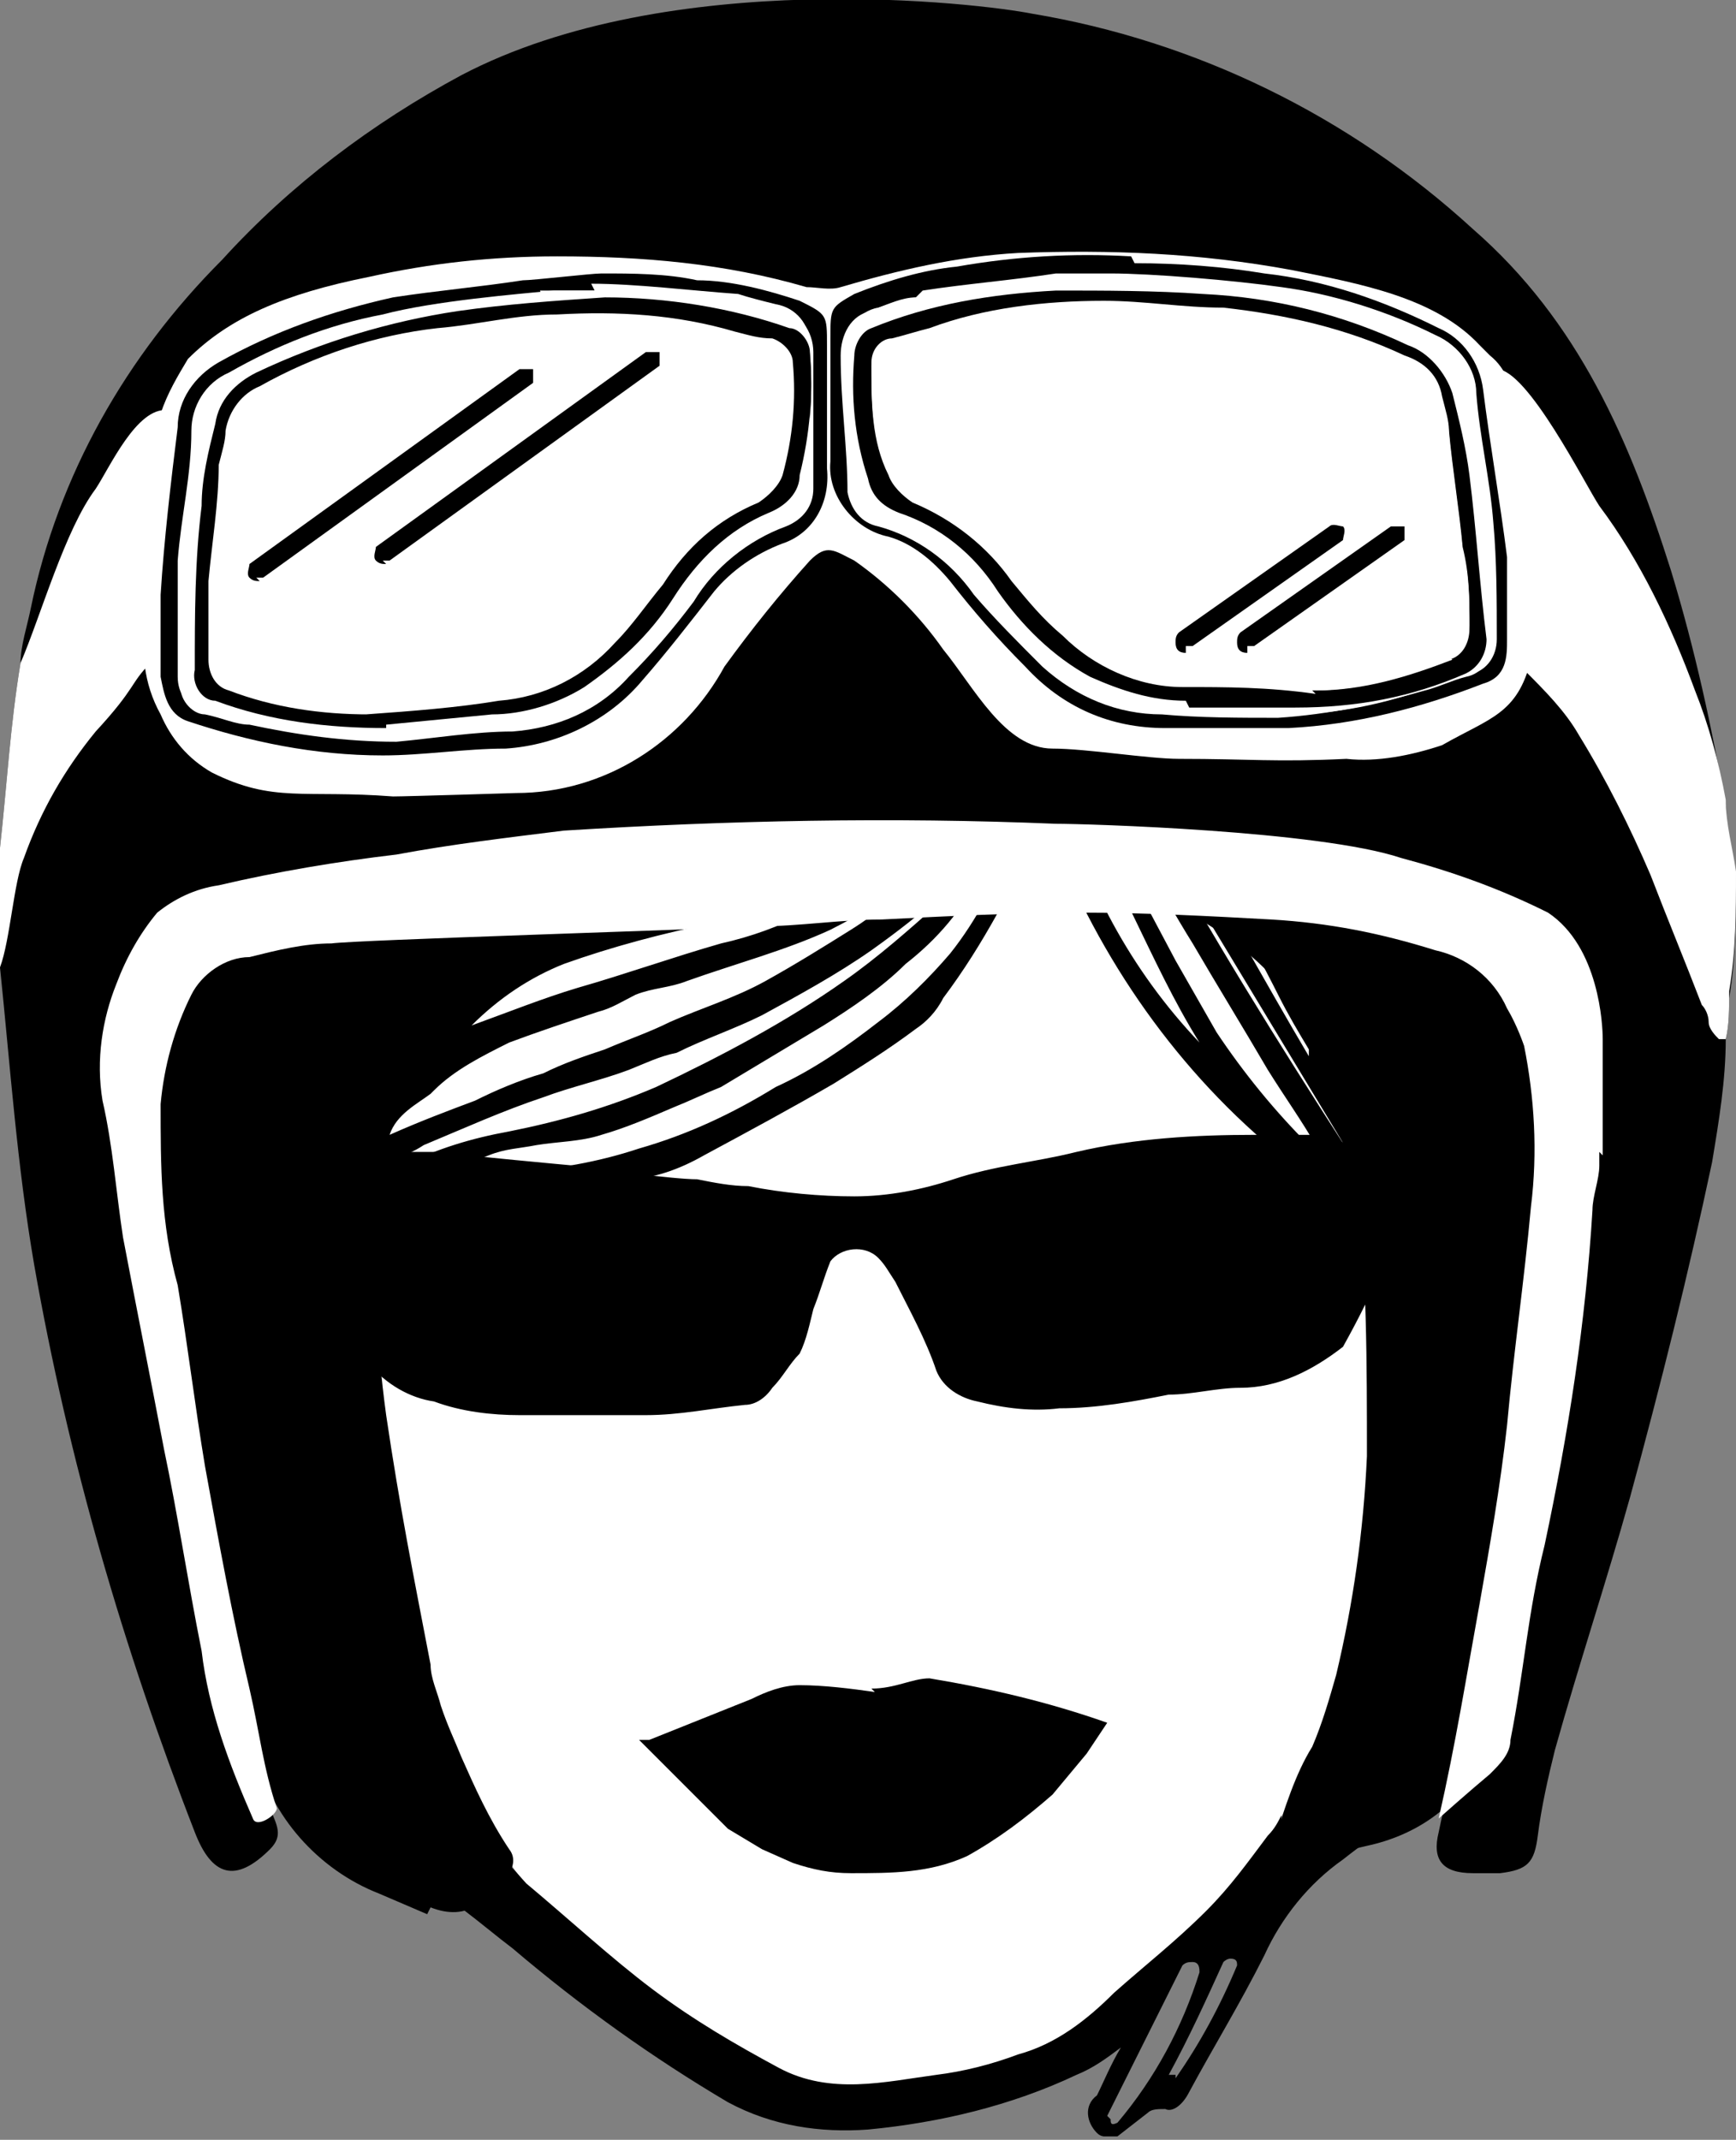 <?xml version="1.0" encoding="UTF-8"?>
<svg xmlns="http://www.w3.org/2000/svg" width="50.8" height="62.6" version="1.1" viewBox="0 0 50.8 62.6">
  <rect x="0" y="0" width="50.8" height="62.6" fill="#808080" stroke="none"/>
  <defs>
    <style>
      .cls-1 {
        fill: #fff;
      }
    </style>
  </defs>
  <!-- Generator: Adobe Illustrator 28.6.0, SVG Export Plug-In . SVG Version: 1.2.0 Build 709)  -->
  <g>
    <g id="_レイヤー_1" data-name="レイヤー_1">
      <g>
        <path class="cls-1" d="M25.9,61.1c-1.5,0-2.9-.3-4.2-1-1.4-.7-2.7-1.5-3.9-2.5-2.1-1.7-3.7-3.9-4.6-6.5-.4-1-.8-2.1-1-3.1-.3-1.2-.3-2.5-.5-3.7-.2-1.2-.4-2.4-.6-3.5-.4-1.5-.5-3.1-.3-4.7.2-1.3,0-2.5.6-3.7.1-.2.3-1.2.4-1.4.4-.8.8-1.5,1.2-2.3.2-.4.8-.7,1-1.1.5-.5,1.3-.8,2.1-.8,2.5-.2,5,.2,7.5,0,2.7-.1,5.4-.7,8.1-.7,1.3-.1,2.7.1,3.8.8.3,0,.6.2.8.4,1.7,1.2,2.9,3,3.4,5.1.8,2.5,1.1,5,1,7.6,0,1.8-.3,3.6-.6,5.4-.4,2.4-1.1,4.8-2.1,7.1-.8,1.7-2,3.2-3.4,4.5-1,1-2,1.8-3.2,2.5-1.7,1.1-3.7,1.7-5.7,1.7"/>
        <path d="M25.6,49.5c-.7-.1-1.5-.2-2.2-.2-.5,0-1,.2-1.4.4l-3,1.2h-.3s2.6,2.6,2.6,2.6l1,.6.9.4c.6.2,1.1.3,1.7.3,1.2,0,2.3,0,3.4-.5.9-.5,1.7-1.1,2.5-1.8l1-1.2.6-.9c-1.7-.6-3.4-1-5.2-1.3-.5,0-1,.3-1.7.3"/>
        <path d="M11.5,34c.3-.2.6-.3.9-.5,1.2-.5,2.3-1,3.5-1.4.8-.3,1.7-.5,2.5-.8.5-.2.9-.4,1.4-.5.8-.4,1.7-.7,2.5-1.1,1.1-.6,2.2-1.2,3.2-1.9.7-.5,1.5-1.1,2.1-1.7.3-.3.6-.6.8-.9,0,0,0,0,0,0-.3.4-.6.8-.9,1.2-.9.8-1.8,1.6-2.8,2.3-1.7,1.2-3.6,2.2-5.5,3.1-1.4.6-2.8,1-4.3,1.3-1.1.2-2.1.5-3.1,1,.4,0,.7,0,1.1.1.5-.1.9-.2,1.4-.4s.9-.2,1.4-.3c.6-.1,1.3-.1,1.9-.3.7-.2,1.4-.5,2.1-.8.5-.2.9-.4,1.4-.6,1-.6,2-1.2,3-1.8.8-.5,1.7-1.1,2.4-1.8.9-.7,1.7-1.6,2.2-2.7.3-.6.7-1.1,1.1-1.7h.1c0,.3-.1.5-.2.7-.5,1.2-1.1,2.4-1.9,3.4-.6.7-1.3,1.4-2.1,2-.9.7-1.9,1.4-3,1.9-1.3.8-2.6,1.4-4,1.8-1.2.4-2.4.6-3.7.7.9.1,1.8.2,2.7.2.2,0,.4,0,.6,0,.8,0,1.6-.3,2.3-.7,1.3-.7,2.6-1.4,3.8-2.1.8-.5,1.6-1,2.4-1.6.3-.2.6-.5.8-.9.6-.8,1.1-1.6,1.6-2.5.5-.9.8-1.8,1.2-2.7,0,0,0-.1.1-.3,1.3,3.7,3.5,7.1,6.5,9.7.4,0,.9,0,1.3.1-1-1-1.9-2.1-2.7-3.3-.4-.7-.8-1.4-1.2-2.1-.9-1.7-1.8-3.4-2.8-5.1,0-.1,0-.2,0-.3.1,0,.3.2.4.3.6.6,1,1.3,1.4,2,.5.9,1,1.8,1.5,2.6.7,1.2,1.5,2.5,2.2,3.7.5.8,1,1.5,1.4,2.2,0,0,.1,0,.2,0,.6.1,1.2.4,1.6.9-.1-.8-.3-1.7-.6-2.5-.7-1.7-1.6-3.4-2.6-5-.3-.7-.7-1.4-1.1-2.1-.6-.9-1.3-1.6-2.2-2.2-.6-.5-1.3-.9-2-1-.6,0-1.2,0-1.7,0-.5,0-1.1,0-1.6,0-2,0-3.9.5-5.6,1.4-1.2.6-2.5,1.1-3.9,1.4-.7.2-1.4.5-2.1.9-1.1.5-2,1.3-2.7,2.3-.7.8-1.4,1.5-2,2.3-.4.5-.8,1-1.2,1.5-.5.6-1,1.2-1.4,1.8-.2.3-.3.6-.4.9.7-.2,1.5-.3,2.3-.2M36.1,26.6c.4.8.9,1.7,1.3,2.5.3.6.6,1.1.9,1.6,0,0,0,.1,0,.2h0c-1.3-2.2-2.5-4.4-3.8-6.6.7.6,1.2,1.4,1.6,2.3M33.6,24l5.8,9.6s0,0,0,0c-2-3.1-4-6.3-5.8-9.6,0,0,0,0,0,0M35.1,30.5c-2-2.1-3.4-4.7-4.1-7.5,1.7,2.3,2.6,5.1,4.1,7.5M20.5,24.9c.8-.3,1.5-.6,2.3-.9.8-.3,1.7-.7,2.5-1.1.4-.1.9-.3,1.4-.4-2.4,1.7-5.2,2.2-7.8,3,0,0,0,0,0,0,.6-.2,1.1-.4,1.7-.6M19.4,26c.5-.1,1-.3,1.5-.4,1-.3,2-.5,2.9-.8.8-.4,1.6-.8,2.4-1.3.5-.3.9-.6,1.4-.9.2,0,.3,0,.5,0-.1,0-.2.2-.3.3-.9.6-1.8,1.2-2.8,1.8-.6.3-1.2.6-1.9.8-1.3.4-2.7.8-4,1.2-.6.2-1.3.3-2,.5.7-.5,1.4-.9,2.2-1M16.5,28.2c1.4-.5,2.9-.9,4.4-1.2.8-.2,1.6-.5,2.3-.7,1.3-.4,2.5-1.1,3.5-2.1.5-.4,1-.8,1.5-1.2.2-.1.3-.3.5-.5,0-.2.3-.3.6-.2,0,0,0,0,0,.1-1,.8-1.9,1.7-2.9,2.5-.9.7-1.8,1.3-2.8,1.8-.8.4-1.6.7-2.5.9-1.4.4-2.8.9-4.2,1.3-1,.3-2,.7-3.1,1.1.8-.8,1.7-1.4,2.7-1.8M12.7,31.9c.6-.6,1.4-1,2.2-1.4.8-.3,1.7-.6,2.6-.9.4-.1.7-.3,1.1-.5.5-.2,1-.2,1.5-.4,1.4-.5,2.9-.9,4.2-1.5,1-.5,1.9-1.1,2.8-1.7,0,0,0,0,0,0-.7.6-1.4,1.2-2.2,1.7-.8.5-1.6,1-2.5,1.5-.9.5-1.9.8-2.8,1.2-.6.3-1.2.5-1.9.8-.6.2-1.2.4-1.8.7-.7.2-1.4.5-2,.8-.8.3-1.6.6-2.5,1,.2-.6.8-.9,1.2-1.2"/>
        <path d="M50.6,29c0,.5,0,1-.1,1.4,0,1.2-.2,2.4-.4,3.6-.7,3.3-1.5,6.5-2.4,9.8-.7,2.5-1.5,4.9-2.2,7.4-.2.8-.4,1.7-.5,2.5-.1.8-.3,1-1.1,1.1-.3,0-.5,0-.8,0-.9,0-1.2-.4-1-1.2.3-1.5.8-2.9,1-4.4.4-2.3.7-4.6,1-6.9.3-1.9.5-3.8.8-5.6.4-2.1.4-4.3,0-6.4-.3-1.6-1.6-2.9-3.2-3.1-3.9-.8-7.9-1.1-11.8-.9-3.8,0-7.6.1-11.4.3-3.2.1-6.3.3-9.5.6-.7,0-1.5.2-2.2.4-1.3.4-2.2,1.5-2.4,2.8-.3,1.6-.3,3.3,0,5,.6,4,1.2,8.1,2,12.1.4,1.8.9,3.7,1.5,5.4.2.5.4.8,0,1.2-1,1-1.7.8-2.2-.5-2.1-5.4-3.7-10.9-4.7-16.6-.5-2.9-.7-5.8-1-8.7,0,0,0,0,0,0,0,0,0,0,0,0,0-.3,0-.6,0-1v-1.7c0-.3,0-.5,0-.8.2-1.8.3-3.6.6-5.4,0-.5.2-1.1.3-1.6.8-3.9,2.8-7.4,5.6-10.2,2-2.2,4.4-4,7-5.4C19.6-1,28.7.1,30.2.4c4.8.8,9.3,3,12.9,6.3,3.1,2.7,4.6,6.2,5.8,10,.7,2.3,1.2,4.6,1.6,6.9,0,.7.2,1.4.3,2.1,0,1.2,0,2.3-.2,3.5"/>
        <path class="cls-1" d="M4.4,15.9c0-.6,0-1.2,0-1.8,0-.7.2-1.3.3-2,.2-.6.5-1.1.8-1.6,1.2-1.2,2.8-1.9,5.3-2.4,1.8-.4,3.6-.6,5.5-.6,2.5,0,4.9.2,7.3.9.3,0,.7.1,1,0,1.7-.5,3.4-.9,5.2-1,2.7-.1,5.3,0,8,.5,2,.4,4.2.8,5.5,2.2,0,0,.2.2.3.3,1,.8.7,2.4,1,3.6,0,2.3.5,3.9.2,5.3-.4,1.6-1.2,1.7-2.6,2.5-.9.3-1.9.5-2.8.4-2.1.1-2.8,0-4.9,0-.9,0-2.7-.3-3.7-.3-1.4,0-2.3-1.8-3.2-2.9-.7-1-1.6-1.9-2.6-2.6-.6-.3-.8-.5-1.3,0-.9,1-1.7,2-2.5,3.1-1.2,2.2-3.5,3.7-6.1,3.7,0,0-3.2.1-3.6.1-2.6-.2-3.5.2-5.3-.7-.7-.4-1.2-1-1.5-1.7-.5-.9-.6-1.9-.4-2.9,0-.6,0-1.3,0-1.9v-.4"/>
        <path class="cls-1" d="M5,12.1l-.6,7.3c-.6.6-.4.7-1.6,2-.9,1.1-1.6,2.3-2.1,3.7-.3.7-.4,2.4-.7,3.2,0-.3,0-.6,0-1v-1.7c0-.3,0-.5,0-.8.2-1.8.3-3.6.6-5.4.6-1.4,1.3-3.9,2.2-5.1.4-.6,1.2-2.4,2.1-2.3"/>
        <path d="M17.4,8.5c-.3,0-.9,0-1.2,0-1,.1-3.5.3-5,.7-1.6.3-3.1.9-4.5,1.7-.7.3-1.1,1-1.1,1.7,0,1.3-.3,2.5-.4,3.8,0,1.1,0,2.3,0,3.4,0,.5.3.9.7.9.4.1.8.3,1.3.3,1.4.4,2.8.6,4.3.5,1.1,0,2.3-.2,3.4-.3,1.3,0,2.5-.7,3.4-1.6.7-.7,1.3-1.4,1.9-2.2.6-1,1.6-1.8,2.7-2.2.5-.1.8-.6.8-1.1,0-1.3,0-2.6,0-4,0-.6-.4-1.1-1-1.2-.4-.1-.8-.2-1.1-.3-1.4-.1-3-.3-4.3-.3M20.4,8.2c1,0,2.1.3,3,.6.8.4.8.4.8,1.3,0,1,0,1.9,0,2.9,0,.2,0,.5,0,.7.1,1-.4,1.9-1.3,2.2-.8.3-1.5.8-2,1.4-.7.9-1.4,1.8-2.1,2.6-1,1.2-2.5,1.9-4,2-1.2,0-2.4.2-3.6.2-2,0-3.9-.4-5.7-1-.6-.2-.7-.8-.8-1.3,0-.8,0-1.6,0-2.4.1-1.6.3-3.3.5-4.9,0-.8.5-1.5,1.2-1.9,1.6-.9,3.3-1.5,5.1-1.9,1.3-.2,2.5-.3,3.8-.5.3,0,2-.2,2.3-.2.9,0,1.9,0,2.8.2"/>
        <path class="cls-1" d="M10.7,20.9c-1.4,0-2.8-.3-4.1-.7-.4-.1-.7-.5-.6-.9,0-.8,0-1.5,0-2.3,0-1.1.2-2.3.3-3.4,0-.3.1-.7.2-1,.1-.6.5-1,1-1.3,1.6-.9,3.4-1.4,5.3-1.7,1.2-.1,2.3-.3,3.5-.4,1.7-.1,3.5,0,5.2.5.4,0,.7.2,1.1.2.3,0,.6.3.6.7.1,1.1,0,2.2-.3,3.3-.1.3-.4.6-.7.8-1.1.5-2.1,1.4-2.8,2.4-.4.6-.9,1.1-1.4,1.7-.9,1-2.1,1.6-3.4,1.7-1.3.2-2.5.2-3.9.4"/>
        <path class="cls-1" d="M50.6,29c0,.5,0,1-.1,1.4,0,0-.1,0-.2,0-.1-.1-.3-.3-.3-.5,0-.2-.1-.4-.2-.5-.5-1.3-1-2.5-1.5-3.8-.6-1.4-1.3-2.8-2.1-4.1-.4-.7-1-1.3-1.6-1.9v-3.3c-.1-.7-.2-1.4-.3-2.1l-.5-3.4c.9,0,2.6,3.4,3,4,1.2,1.6,2.1,3.5,2.8,5.4.4,1,.7,2.1.9,3.2,0,.7.2,1.4.3,2.1,0,1.2,0,2.3-.2,3.5"/>
        <path class="cls-1" d="M15.8,8.5c.3,0,1.2,0,1.6,0,1.4,0,2.8,0,4.1.3.4,0,.9.2,1.3.3.6,0,1,.6,1,1.2,0,1.3,0,2.6,0,4,0,.5-.3.9-.8,1.1-1.1.4-2.1,1.2-2.7,2.2-.6.8-1.2,1.5-1.9,2.2-.9,1-2.1,1.5-3.4,1.6-1.1,0-2.3.2-3.4.3-1.5,0-2.9-.2-4.3-.5-.4,0-.8-.2-1.3-.3-.4,0-.8-.5-.7-.9,0-1.1-.1-2.3,0-3.4,0-1.3.3-2.5.4-3.8,0-.7.5-1.4,1.1-1.7,1.4-.8,2.9-1.4,4.5-1.7,1.5-.3,3.6-.6,4.6-.7M11.3,21.3c1,0,2.1-.1,3.1-.3,1,0,1.9-.4,2.7-.8,1.1-.7,1.9-1.6,2.6-2.6.6-1.1,1.6-2,2.8-2.5.5-.2.8-.6.9-1.1.3-1.2.4-2.4.3-3.6,0-.3-.2-.6-.6-.7-1.8-.6-3.6-.9-5.4-.9-1.4,0-2.9.2-4.3.4-2.1.2-4.1.8-5.9,1.8-.6.3-1.1.8-1.2,1.5-.2.8-.3,1.6-.4,2.4,0,1.6-.1,3.2-.2,4.8,0,.4.2.8.6.9,1.6.6,3.3.9,5,.8"/>
        <path d="M11.3,21.3c-1.7,0-3.4-.2-5-.8-.4,0-.7-.5-.6-.9,0-1.6,0-3.2.2-4.8,0-.8.2-1.6.4-2.4.1-.7.6-1.2,1.2-1.5,1.9-.9,3.9-1.5,5.9-1.8,1.4-.2,2.8-.3,4.3-.4,1.8,0,3.7.3,5.4.9.3,0,.6.4.6.7.1,1.2,0,2.4-.3,3.6,0,.5-.4.9-.9,1.1-1.2.5-2.1,1.4-2.8,2.5-.7,1.1-1.6,1.9-2.6,2.6-.8.5-1.8.8-2.7.8-1,.1-2.1.2-3.1.3M10.7,20.9c1.4-.1,2.7-.2,3.9-.4,1.3-.1,2.5-.7,3.4-1.7.5-.5.9-1.1,1.4-1.7.7-1.1,1.6-1.9,2.8-2.4.3-.2.6-.5.7-.8.3-1.1.4-2.2.3-3.3,0-.3-.3-.6-.6-.7-.4,0-.7-.1-1.1-.2-1.7-.5-3.4-.6-5.2-.5-1.2,0-2.3.3-3.5.4-1.8.2-3.6.8-5.2,1.7-.5.2-.9.7-1,1.3,0,.3-.1.6-.2,1,0,1.1-.2,2.3-.3,3.4,0,.8,0,1.5,0,2.3,0,.4.2.8.6.9,1.3.5,2.7.7,4.1.7"/>
        <path d="M33.2,7.7c1.3,0,2.6.1,3.8.3,1.8.2,3.5.8,5.1,1.6.7.3,1.2,1,1.3,1.8.2,1.6.5,3.3.7,4.9,0,.8,0,1.6,0,2.4,0,.5,0,1.1-.7,1.3-1.8.7-3.7,1.2-5.7,1.3-1.2,0-2.4,0-3.6,0-1.6,0-3-.6-4.1-1.8-.8-.8-1.5-1.6-2.2-2.5-.5-.6-1.1-1.1-1.8-1.3-1-.2-1.8-1.2-1.7-2.2,0-.2,0-.5,0-.7,0-1,0-1.9,0-2.9,0-.9,0-.9.7-1.3,1-.4,2-.7,3-.8,1.7-.3,3.4-.4,5.1-.3M26.8,8.7c-.4,0-.8.2-1.1.3-.6.1-1,.7-.9,1.3,0,1.3.1,2.6.2,4,0,.5.4.9.9,1,1.1.3,2.1,1,2.8,2,.6.8,1.3,1.5,2,2.1.9.9,2.2,1.4,3.5,1.4,1.1,0,2.3.1,3.4.1,1.5,0,2.9-.3,4.3-.8.4-.1.8-.3,1.2-.4.4-.1.7-.5.7-1,0-1.1,0-2.3-.1-3.4-.1-1.3-.4-2.5-.5-3.8,0-.7-.5-1.4-1.2-1.7-1.4-.7-3-1.2-4.5-1.4-1.4-.2-3.8-.4-5-.4-.5,0-1,0-1.6,0-1.3.2-2.6.3-3.9.5"/>
        <path class="cls-1" d="M37.3,8.5c1.6.2,3.1.7,4.5,1.4.7.3,1.1.9,1.2,1.7.2,1.3.4,2.5.5,3.8.1,1.1,0,2.3.1,3.4,0,.5-.2.9-.7,1-.4.1-.8.3-1.2.4-1.4.4-2.8.7-4.3.8-1.1,0-2.3,0-3.4-.1-1.3,0-2.5-.5-3.5-1.4-.7-.7-1.4-1.4-2-2.1-.7-1-1.7-1.7-2.8-2-.5-.1-.8-.5-.9-1,0-1.3-.2-2.6-.2-4,0-.6.3-1.2.9-1.3.4-.2.8-.3,1.3-.4,1.6-.2,4-.5,5.1-.5h0c1.7,0,3.5.2,5.2.5M42.8,19.6c.4-.1.7-.5.6-1-.2-1.6-.3-3.2-.5-4.8-.1-.8-.3-1.6-.5-2.4-.2-.6-.7-1.2-1.3-1.4-1.9-.8-3.9-1.3-6-1.5-1.4-.1-2.9-.2-4.3-.1-1.8,0-3.7.5-5.4,1.1-.3.1-.5.4-.5.8,0,1.2,0,2.4.4,3.6.1.5.5.9.9,1,1.2.5,2.2,1.3,2.9,2.3.7,1,1.7,1.9,2.7,2.5.9.4,1.8.7,2.8.7,1,0,2.1,0,3.1,0,1.7,0,3.4-.3,5-1"/>
        <path d="M34.7,20.5c-1,0-1.9-.3-2.8-.7-1.1-.6-2-1.5-2.7-2.5-.7-1.1-1.7-1.9-2.9-2.3-.5-.2-.8-.5-.9-1-.4-1.2-.5-2.4-.4-3.6,0-.3.2-.7.5-.8,1.7-.7,3.5-1,5.4-1.1,1.4,0,2.9,0,4.3.1,2.1.1,4.1.6,6,1.5.6.2,1.1.8,1.3,1.4.2.8.4,1.6.5,2.4.2,1.6.3,3.2.5,4.8,0,.4-.2.8-.6,1-1.6.7-3.2,1-5,1-1,0-2.1,0-3.1,0M42.4,19.2c.4-.1.6-.5.6-.9,0-.8,0-1.5-.2-2.3-.1-1.1-.3-2.3-.4-3.4,0-.3-.1-.6-.2-1-.1-.6-.5-1-1.1-1.2-1.7-.8-3.5-1.2-5.3-1.4-1.2,0-2.3-.2-3.5-.2-1.7,0-3.5.2-5.1.8-.4.1-.7.2-1.1.3-.3,0-.6.3-.6.7,0,1.1,0,2.2.5,3.2.1.3.4.6.7.8,1.2.5,2.2,1.3,2.9,2.3.5.6.9,1.1,1.5,1.6.9.9,2.2,1.5,3.5,1.5,1.3,0,2.5,0,3.9.2,1.4,0,2.7-.4,4-.9"/>
        <path class="cls-1" d="M38.4,20.2c1.4,0,2.7-.4,4-.9.4-.1.6-.5.6-.9,0-.8,0-1.5-.2-2.3-.1-1.1-.3-2.3-.4-3.4,0-.3-.1-.6-.2-1-.1-.5-.5-1-1.1-1.2-1.7-.8-3.5-1.2-5.3-1.4-1.2,0-2.3-.2-3.5-.2-1.7,0-3.5.2-5.1.8-.4.1-.7.2-1.1.3-.3,0-.6.3-.6.7,0,1.1,0,2.2.5,3.2.1.3.4.6.7.8,1.2.5,2.2,1.3,2.9,2.3.5.6.9,1.1,1.5,1.6.9.9,2.2,1.5,3.5,1.5,1.3,0,2.5,0,3.9.2"/>
        <path d="M7.6,17c-.1,0-.2,0-.3-.1-.1-.1,0-.3,0-.4l7.9-5.7c.1,0,.3,0,.4,0,0,.1,0,.3,0,.4l-7.9,5.7c0,0-.1,0-.2,0"/>
        <path d="M11.3,16.5c-.1,0-.2,0-.3-.1-.1-.1,0-.3,0-.4l7.9-5.7c.1,0,.3,0,.4,0,0,.1,0,.3,0,.4l-7.9,5.7c0,0-.1,0-.2,0"/>
        <path d="M34.7,19.1c-.2,0-.3-.1-.3-.3,0-.1,0-.2.1-.3l4.4-3.1c.1-.1.3,0,.4,0,.1.1,0,.3,0,.4h0l-4.4,3.1c0,0-.1,0-.2,0"/>
        <path d="M36.5,19.1c-.2,0-.3-.1-.3-.3,0-.1,0-.2.1-.3l4.4-3.1c.1,0,.3,0,.4,0,0,.1,0,.3,0,.4l-4.4,3.1c0,0-.1,0-.2,0"/>
        <path d="M13.8,55.8c.4-.3.6-1,1-1.3.1,0,.5.5.6.6,1.2,1,2.5,2.2,3.7,3.1,1.2.9,2.4,1.6,3.7,2.3,1.5.8,3.1.4,4.6.2.8-.1,1.6-.3,2.4-.6,1.1-.3,2-1,2.8-1.8.9-.8,1.8-1.5,2.7-2.4.7-.7,1.2-1.4,1.8-2.2.2-.2.3-.4.4-.6,0,.2,0,.6,0,.8,0,0,0,0,0,.1.4,0,.8-.2,1.1-.3.7-.3,1.3-.7,2-1,.2,0,.4-.1.6-.2,0,.2-.1.4-.3.6-.5.5-1.1.9-1.6,1.3-1,.7-1.8,1.7-2.3,2.8-.7,1.4-1.5,2.7-2.2,4-.2.4-.5.6-.7.5-.2,0-.4,0-.5.1l-.9.7c-.1,0-.2,0-.4,0,0,0-.1,0-.2-.1-.3-.3-.4-.8,0-1.1.2-.4.4-.9.7-1.4-.4.3-.8.6-1.3.8-1.9.9-4,1.4-6.1,1.6-1.4.1-2.8-.1-4.1-.8-2.2-1.3-4.3-2.8-6.3-4.5-.4-.3-1-.8-1.4-1.1,0,0,0-.2,0-.3M32.5,62c0,.1,0,.2.2.1,1.1-1.3,1.9-2.8,2.4-4.4,0-.1,0-.3-.2-.3-.1,0-.2,0-.3.1h0l-2.2,4.4M34.4,60.7s0,0,0,.1c0,0,0,0,0,0,.7-1,1.3-2.1,1.8-3.3,0,0,0,0,0,0,0-.1,0-.2-.2-.2,0,0-.1,0-.2.1-.5,1.1-1,2.2-1.6,3.3"/>
        <path d="M12.5,56l-1.4-.6c-1.8-.7-3.2-2.3-3.6-4.1h0c-.7-2.6-1.4-5.1-2-7.6-.4-1.6-.5-3.2-.8-4.8-.4-2.2-.6-4.4-.5-6.6,0-1.3.5-2.6,1.2-3.7.6-.8,1.6-1.2,2.6-1.3,1.4-.2,2.7-.4,4.1-.6.7,0,1.4,0,2,.2.2,0,.4.2.4.4,0,0,0,.2-.1.2-1.6,2.2-3.1,4.4-3.3,7.2-.2,2.2-.1,4.5.2,6.7.4,2.7.8,4.7,1.3,7.3,0,.4.2.8.3,1.2.2.6.4,1,.6,1.5.4.9.8,1.8,1.4,2.7.4.5-.3,1.2-.9,1.6-.4.3-.9.3-1.4.1"/>
        <path d="M45.8,34.2c0,3.1-.3,6.2-.9,9.2-.4,1.9-.7,3.8-1,5.7,0,0,0,.2,0,.2.6.9-.2,1.6-.6,2.3-.7,1.3-1.9,2.1-3.3,2.4-.9.2-2.9.9-2.7-.2.3-.9.6-1.9,1.1-2.7.3-.7.5-1.4.7-2.1.5-2.1.8-4.2.9-6.4,0-2.7,0-5.4-.3-8,0-3.2-1.8-6.1-4.6-7.7-.2,0-.3-.3-.4-.5.2-.1.4-.3.7-.3,1,0,2,0,3,0,2,0,4,.6,5.5,2,1.1,1.1,1.8,2.7,1.8,4.3,0,.7,0,1.3,0,2"/>
        <path class="cls-1" d="M46.8,33.7c0,.1,0,.3,0,.4,0,.4-.2.9-.2,1.3-.2,3.3-.7,6.5-1.4,9.8-.5,2-.6,3.7-1,5.7,0,.4-.3.7-.6,1-.6.5-1.5,1.3-1.5,1.3.5-2.2.8-4.1,1.2-6.3.3-1.7.6-3.4.8-5.2.2-2.2.5-4.2.7-6.4.2-1.6.1-3.2-.2-4.7,0,0-.2-.6-.5-1.1-.4-.9-1.2-1.5-2.1-1.7-1.6-.5-3.1-.8-4.8-.9-1.8-.1-3.7-.2-5.5-.2-2,0-3.9.1-5.9.2-1.2,0-2.4.2-3.6.2-1.9.1-11.8.4-12.5.5-.8,0-1.6.2-2.4.4-.7,0-1.4.5-1.7,1.1-.5,1-.8,2.1-.9,3.2,0,1.8,0,3.5.5,5.3.3,1.8.5,3.5.8,5.3.4,2.2.8,4.4,1.3,6.5.3,1.3.4,2.3.8,3.5,0,.2-.6.6-.7.3-.7-1.6-1.3-3.2-1.5-4.9-.4-2-.7-4-1.1-5.9-.4-2.1-.8-4.1-1.2-6.2-.2-1.3-.3-2.7-.6-4-.2-1.2,0-2.4.4-3.4.3-.8.7-1.5,1.2-2.1.5-.4,1.1-.7,1.8-.8,1.7-.4,3.5-.7,5.2-.9,1.6-.3,3.3-.5,4.9-.7,4.8-.3,9.6-.4,14.4-.2.9,0,7.7.2,10.1,1,1.5.4,2.9.9,4.3,1.6,1.5,1,1.6,3.3,1.6,3.7v3.4Z"/>
        <path d="M40.7,36.8c.4-.8.3-1.8-.2-2.6-.6-.6-1.3-.9-2.1-1-.3,0-.5,0-.8,0h0c-.3,0-.6,0-.9,0-1.7,0-3.5.1-5.2.5-1.2.3-2.4.4-3.6.8-.9.3-1.9.5-2.9.5-1,0-2.1-.1-3.1-.3-.5,0-1-.1-1.5-.2-.7,0-2.9-.3-3.6-.4,0,0-3.3-.3-3.9-.4-.3,0-.6,0-.6,0-.2,0-.3,0-.5,0-.1,0-.2,0-.3,0-.5,0-1,0-1.5,0-.5,0-.8.4-1,.9,0,.2,0,.3-.2.5-.2.6-.3,1.3,0,1.9,0,.1.1.3.2.4.5.9,1.1,1.7,1.8,2.5.5.6,1.2,1,1.9,1.1.8.3,1.7.4,2.5.4,1.2,0,2.5,0,3.7,0,1,0,1.9-.2,2.9-.3.3,0,.6-.2.8-.5.3-.3.5-.7.8-1,.2-.4.3-.9.4-1.3.2-.5.3-.9.5-1.4.3-.4,1-.5,1.4-.1,0,0,0,0,0,0,.2.2.3.4.5.7.4.8.9,1.7,1.2,2.6.2.5.7.8,1.2.9.8.2,1.6.3,2.4.2,1.1,0,2.2-.2,3.2-.4.7,0,1.4-.2,2.1-.2,1.1,0,2.1-.5,3-1.2.5-.9.9-1.7,1.3-2.7"/>
      </g>
    </g>
  </g>
</svg>